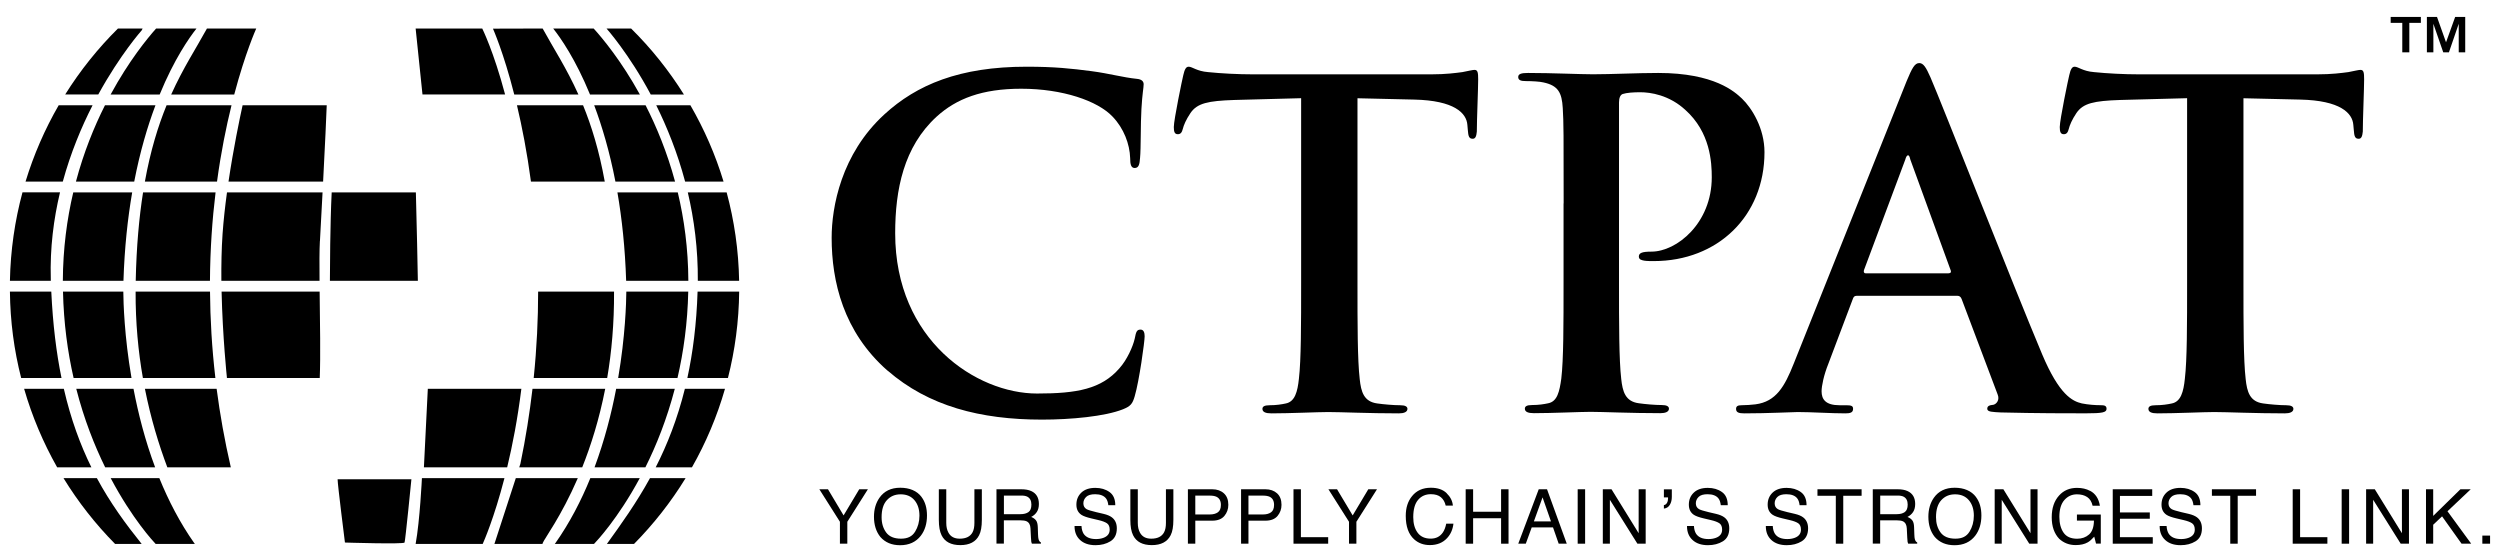<svg xmlns="http://www.w3.org/2000/svg" width="126" height="28" viewBox="0 0 126 28" fill="none"><path d="M44.727 18.677C42.505 16.724 41.915 14.184 41.915 11.984C41.915 10.442 42.392 7.764 44.57 5.767C46.203 4.269 48.36 3.362 51.74 3.362C53.148 3.362 53.987 3.452 55.03 3.589C55.892 3.702 56.617 3.907 57.3 3.974C57.55 3.997 57.64 4.109 57.64 4.247C57.64 4.429 57.572 4.702 57.528 5.494C57.483 6.242 57.505 7.492 57.46 7.944C57.438 8.284 57.392 8.467 57.188 8.467C57.005 8.467 56.96 8.284 56.96 7.967C56.938 7.264 56.642 6.469 56.075 5.879C55.325 5.084 53.557 4.472 51.47 4.472C49.495 4.472 48.203 4.972 47.205 5.879C45.547 7.399 45.117 9.554 45.117 11.757C45.117 17.157 49.225 19.834 52.265 19.834C54.285 19.834 55.51 19.607 56.417 18.564C56.803 18.134 57.097 17.474 57.19 17.067C57.258 16.704 57.303 16.612 57.485 16.612C57.645 16.612 57.69 16.772 57.69 16.952C57.69 17.224 57.417 19.199 57.19 19.969C57.078 20.354 56.985 20.469 56.6 20.627C55.693 20.989 53.968 21.149 52.515 21.149C49.407 21.149 46.797 20.469 44.733 18.677H44.727Z" fill="black"></path><path d="M65.58 4.949L62.2 5.039C60.885 5.084 60.34 5.199 60 5.697C59.772 6.037 59.66 6.309 59.615 6.492C59.57 6.674 59.502 6.764 59.365 6.764C59.205 6.764 59.16 6.652 59.16 6.402C59.16 6.039 59.59 3.974 59.637 3.792C59.705 3.497 59.772 3.362 59.91 3.362C60.092 3.362 60.317 3.589 60.885 3.634C61.542 3.702 62.405 3.747 63.155 3.747H72.14C72.865 3.747 73.365 3.679 73.705 3.634C74.045 3.567 74.227 3.522 74.317 3.522C74.477 3.522 74.5 3.657 74.5 3.999C74.5 4.477 74.432 6.042 74.432 6.632C74.41 6.859 74.365 6.994 74.227 6.994C74.045 6.994 74 6.882 73.977 6.539L73.955 6.289C73.91 5.699 73.297 5.064 71.277 5.019L68.417 4.952V14.254C68.417 16.342 68.417 18.134 68.53 19.109C68.597 19.744 68.735 20.244 69.415 20.334C69.732 20.379 70.232 20.424 70.572 20.424C70.822 20.424 70.935 20.492 70.935 20.607C70.935 20.767 70.752 20.834 70.505 20.834C69.007 20.834 67.577 20.767 66.942 20.767C66.42 20.767 64.99 20.834 64.082 20.834C63.787 20.834 63.627 20.767 63.627 20.607C63.627 20.494 63.717 20.424 63.99 20.424C64.33 20.424 64.602 20.379 64.807 20.334C65.262 20.244 65.397 19.744 65.465 19.087C65.577 18.134 65.577 16.342 65.577 14.254V4.949H65.58Z" fill="black"></path><path d="M78.808 10.257C78.808 6.807 78.808 6.172 78.763 5.447C78.718 4.674 78.535 4.312 77.788 4.154C77.605 4.109 77.22 4.087 76.903 4.087C76.653 4.087 76.518 4.042 76.518 3.882C76.518 3.722 76.678 3.677 77.018 3.677C78.22 3.677 79.65 3.744 80.285 3.744C81.215 3.744 82.533 3.677 83.575 3.677C86.41 3.677 87.433 4.629 87.795 4.969C88.295 5.447 88.93 6.467 88.93 7.669C88.93 10.892 86.57 13.159 83.348 13.159C83.235 13.159 82.985 13.159 82.87 13.137C82.758 13.114 82.598 13.092 82.598 12.932C82.598 12.749 82.758 12.682 83.233 12.682C84.503 12.682 86.273 11.252 86.273 8.937C86.273 8.189 86.205 6.667 84.935 5.534C84.118 4.787 83.188 4.649 82.665 4.649C82.325 4.649 81.985 4.672 81.78 4.739C81.668 4.784 81.598 4.922 81.598 5.169V14.244C81.598 16.332 81.598 18.124 81.71 19.099C81.778 19.734 81.915 20.234 82.595 20.324C82.913 20.369 83.413 20.414 83.753 20.414C84.003 20.414 84.115 20.482 84.115 20.597C84.115 20.757 83.933 20.824 83.685 20.824C82.188 20.824 80.758 20.757 80.168 20.757C79.645 20.757 78.215 20.824 77.308 20.824C77.013 20.824 76.853 20.757 76.853 20.597C76.853 20.484 76.943 20.414 77.215 20.414C77.555 20.414 77.828 20.369 78.033 20.324C78.488 20.234 78.6 19.734 78.69 19.077C78.803 18.124 78.803 16.332 78.803 14.244V10.252L78.808 10.257Z" fill="black"></path><path d="M93.578 14.909C93.465 14.909 93.418 14.954 93.373 15.092L92.148 18.337C91.92 18.904 91.808 19.449 91.808 19.722C91.808 20.129 92.013 20.424 92.715 20.424H93.055C93.328 20.424 93.395 20.469 93.395 20.607C93.395 20.789 93.26 20.834 93.01 20.834C92.285 20.834 91.308 20.767 90.605 20.767C90.355 20.767 89.108 20.834 87.928 20.834C87.633 20.834 87.498 20.789 87.498 20.607C87.498 20.472 87.588 20.424 87.77 20.424C87.975 20.424 88.293 20.402 88.473 20.379C89.518 20.244 89.948 19.472 90.4 18.337L96.095 4.087C96.368 3.429 96.503 3.179 96.73 3.179C96.935 3.179 97.07 3.384 97.298 3.904C97.843 5.152 101.473 14.409 102.925 17.859C103.788 19.902 104.445 20.219 104.923 20.332C105.263 20.399 105.603 20.422 105.875 20.422C106.058 20.422 106.17 20.444 106.17 20.604C106.17 20.787 105.965 20.832 105.125 20.832C104.285 20.832 102.653 20.832 100.838 20.787C100.43 20.764 100.158 20.764 100.158 20.604C100.158 20.469 100.248 20.422 100.475 20.399C100.635 20.354 100.793 20.149 100.68 19.877L98.865 15.067C98.82 14.954 98.753 14.907 98.638 14.907H93.578V14.909ZM98.208 13.774C98.32 13.774 98.343 13.707 98.32 13.639L96.278 8.034C96.255 7.944 96.233 7.829 96.165 7.829C96.098 7.829 96.053 7.942 96.03 8.034L93.943 13.617C93.92 13.707 93.943 13.777 94.033 13.777H98.208V13.774Z" fill="black"></path><path d="M110.232 4.949L106.852 5.039C105.537 5.084 104.992 5.199 104.652 5.697C104.425 6.037 104.313 6.309 104.268 6.492C104.223 6.674 104.155 6.764 104.018 6.764C103.858 6.764 103.812 6.652 103.812 6.402C103.812 6.039 104.243 3.974 104.29 3.792C104.358 3.497 104.425 3.362 104.562 3.362C104.745 3.362 104.97 3.589 105.537 3.634C106.195 3.702 107.058 3.747 107.808 3.747H116.792C117.517 3.747 118.017 3.679 118.357 3.634C118.697 3.567 118.88 3.522 118.97 3.522C119.13 3.522 119.152 3.657 119.152 3.999C119.152 4.477 119.085 6.042 119.085 6.632C119.062 6.859 119.017 6.994 118.88 6.994C118.697 6.994 118.652 6.882 118.63 6.539L118.607 6.289C118.562 5.699 117.95 5.064 115.93 5.019L113.07 4.952V14.254C113.07 16.342 113.07 18.134 113.182 19.109C113.25 19.744 113.387 20.244 114.067 20.334C114.385 20.379 114.885 20.424 115.225 20.424C115.475 20.424 115.587 20.492 115.587 20.607C115.587 20.767 115.405 20.834 115.157 20.834C113.66 20.834 112.23 20.767 111.595 20.767C111.072 20.767 109.642 20.834 108.735 20.834C108.44 20.834 108.28 20.767 108.28 20.607C108.28 20.494 108.37 20.424 108.642 20.424C108.982 20.424 109.255 20.379 109.46 20.334C109.915 20.244 110.05 19.744 110.117 19.087C110.23 18.134 110.23 16.342 110.23 14.254V4.949H110.232Z" fill="black"></path><path d="M41.297 24.659H41.73L42.517 25.977L43.305 24.659H43.742L42.705 26.297V27.402H42.332V26.297L41.295 24.659H41.297Z" fill="black"></path><path d="M46.448 25.052C46.63 25.294 46.72 25.604 46.72 25.982C46.72 26.392 46.615 26.732 46.408 27.002C46.163 27.319 45.815 27.479 45.365 27.479C44.943 27.479 44.613 27.339 44.37 27.062C44.155 26.794 44.048 26.454 44.048 26.042C44.048 25.672 44.14 25.354 44.323 25.089C44.56 24.752 44.908 24.582 45.373 24.582C45.838 24.582 46.215 24.737 46.448 25.049V25.052ZM46.12 26.799C46.265 26.564 46.34 26.294 46.34 25.989C46.34 25.667 46.255 25.407 46.088 25.209C45.92 25.012 45.688 24.914 45.395 24.914C45.103 24.914 44.88 25.012 44.7 25.207C44.52 25.402 44.433 25.689 44.433 26.069C44.433 26.374 44.51 26.629 44.663 26.837C44.815 27.044 45.065 27.149 45.41 27.149C45.755 27.149 45.975 27.032 46.12 26.797V26.799Z" fill="black"></path><path d="M47.692 24.659V26.354C47.692 26.554 47.73 26.719 47.805 26.852C47.917 27.052 48.105 27.149 48.37 27.149C48.687 27.149 48.902 27.042 49.017 26.827C49.08 26.709 49.11 26.552 49.11 26.354V24.659H49.485V26.199C49.485 26.537 49.44 26.797 49.347 26.977C49.18 27.307 48.865 27.474 48.4 27.474C47.935 27.474 47.62 27.309 47.455 26.977C47.365 26.794 47.317 26.537 47.317 26.199V24.659H47.692Z" fill="black"></path><path d="M50.227 24.659H51.472C51.677 24.659 51.847 24.689 51.98 24.752C52.232 24.869 52.36 25.084 52.36 25.399C52.36 25.564 52.325 25.697 52.257 25.802C52.19 25.907 52.095 25.989 51.972 26.054C52.08 26.097 52.16 26.154 52.215 26.227C52.27 26.297 52.3 26.412 52.305 26.572L52.317 26.939C52.32 27.044 52.33 27.122 52.342 27.172C52.365 27.259 52.405 27.314 52.462 27.339V27.402H52.007C51.995 27.379 51.985 27.347 51.977 27.309C51.97 27.272 51.965 27.199 51.96 27.092L51.937 26.634C51.93 26.454 51.865 26.334 51.742 26.274C51.672 26.242 51.565 26.224 51.417 26.224H50.595V27.399H50.222V24.657L50.227 24.659ZM51.432 25.914C51.602 25.914 51.735 25.879 51.835 25.809C51.932 25.739 51.982 25.614 51.982 25.432C51.982 25.237 51.912 25.104 51.775 25.032C51.7 24.994 51.602 24.977 51.48 24.977H50.597V25.914H51.432Z" fill="black"></path><path d="M54.508 26.517C54.515 26.672 54.553 26.799 54.612 26.897C54.73 27.079 54.94 27.169 55.24 27.169C55.375 27.169 55.498 27.149 55.608 27.109C55.82 27.032 55.928 26.894 55.928 26.694C55.928 26.544 55.883 26.439 55.792 26.374C55.7 26.312 55.557 26.257 55.362 26.212L55.002 26.127C54.767 26.072 54.6 26.012 54.502 25.947C54.333 25.832 54.25 25.662 54.25 25.434C54.25 25.187 54.333 24.987 54.5 24.827C54.665 24.669 54.9 24.589 55.205 24.589C55.485 24.589 55.722 24.659 55.917 24.797C56.112 24.934 56.21 25.157 56.21 25.462H55.86C55.843 25.314 55.805 25.202 55.745 25.124C55.638 24.982 55.453 24.909 55.193 24.909C54.983 24.909 54.833 24.954 54.74 25.047C54.648 25.139 54.602 25.247 54.602 25.367C54.602 25.502 54.657 25.599 54.765 25.662C54.835 25.702 54.998 25.752 55.248 25.812L55.62 25.899C55.8 25.942 55.938 25.999 56.035 26.072C56.205 26.199 56.288 26.387 56.288 26.629C56.288 26.932 56.18 27.149 55.965 27.282C55.75 27.414 55.5 27.477 55.215 27.477C54.883 27.477 54.623 27.389 54.435 27.214C54.248 27.042 54.155 26.807 54.157 26.512H54.508V26.517Z" fill="black"></path><path d="M57.345 24.659V26.354C57.345 26.554 57.383 26.719 57.458 26.852C57.57 27.052 57.758 27.149 58.023 27.149C58.34 27.149 58.555 27.042 58.67 26.827C58.733 26.709 58.763 26.552 58.763 26.354V24.659H59.138V26.199C59.138 26.537 59.093 26.797 59 26.977C58.833 27.307 58.517 27.474 58.053 27.474C57.587 27.474 57.273 27.309 57.108 26.977C57.017 26.794 56.97 26.537 56.97 26.199V24.659H57.345Z" fill="black"></path><path d="M59.87 24.659H61.098C61.34 24.659 61.535 24.729 61.685 24.864C61.835 25.002 61.908 25.194 61.908 25.444C61.908 25.659 61.84 25.844 61.708 26.004C61.575 26.162 61.37 26.242 61.098 26.242H60.243V27.402H59.87V24.659ZM61.31 25.037C61.228 24.999 61.118 24.979 60.975 24.979H60.243V25.929H60.975C61.14 25.929 61.275 25.894 61.378 25.822C61.48 25.752 61.533 25.627 61.533 25.447C61.533 25.244 61.458 25.109 61.31 25.037Z" fill="black"></path><path d="M62.55 24.659H63.778C64.02 24.659 64.215 24.729 64.365 24.864C64.515 25.002 64.588 25.194 64.588 25.444C64.588 25.659 64.52 25.844 64.388 26.004C64.255 26.162 64.05 26.242 63.778 26.242H62.922V27.402H62.55V24.659ZM63.99 25.037C63.908 24.999 63.797 24.979 63.655 24.979H62.922V25.929H63.655C63.82 25.929 63.955 25.894 64.058 25.822C64.16 25.752 64.213 25.627 64.213 25.447C64.213 25.244 64.138 25.109 63.99 25.037Z" fill="black"></path><path d="M65.192 24.659H65.565V27.074H66.94V27.402H65.192V24.659Z" fill="black"></path><path d="M66.955 24.659H67.387L68.175 25.977L68.962 24.659H69.4L68.362 26.297V27.402H67.99V26.297L66.952 24.659H66.955Z" fill="black"></path><path d="M72.91 24.859C73.1 25.042 73.205 25.249 73.225 25.482H72.863C72.823 25.304 72.743 25.164 72.623 25.062C72.503 24.959 72.333 24.907 72.115 24.907C71.85 24.907 71.635 25.002 71.473 25.192C71.31 25.382 71.228 25.672 71.228 26.064C71.228 26.387 71.3 26.647 71.448 26.847C71.595 27.047 71.815 27.147 72.108 27.147C72.378 27.147 72.58 27.042 72.723 26.832C72.798 26.722 72.853 26.574 72.89 26.394H73.253C73.22 26.682 73.115 26.924 72.935 27.119C72.72 27.354 72.43 27.472 72.065 27.472C71.75 27.472 71.485 27.374 71.273 27.182C70.99 26.927 70.85 26.532 70.85 25.999C70.85 25.594 70.955 25.262 71.168 25.004C71.395 24.722 71.713 24.582 72.115 24.582C72.458 24.582 72.725 24.674 72.913 24.857L72.91 24.859Z" fill="black"></path><path d="M73.87 24.659H74.245V25.792H75.655V24.659H76.03V27.402H75.655V26.119H74.245V27.402H73.87V24.659Z" fill="black"></path><path d="M77.55 24.659H77.97L78.965 27.402H78.558L78.272 26.582H77.198L76.9 27.402H76.52L77.552 24.659H77.55ZM78.168 26.277L77.745 25.067L77.308 26.277H78.168Z" fill="black"></path><path d="M79.515 24.659H79.89V27.402H79.515V24.659Z" fill="black"></path><path d="M80.782 24.659H81.22L82.588 26.874V24.659H82.942V27.402H82.525L81.138 25.189V27.402H80.782V24.659Z" fill="black"></path><path d="M83.86 25.457C83.93 25.447 83.983 25.407 84.018 25.342C84.053 25.277 84.07 25.199 84.07 25.114C84.07 25.107 84.07 25.097 84.07 25.092C84.07 25.084 84.07 25.077 84.065 25.069H83.86V24.662H84.26V25.037C84.26 25.197 84.228 25.332 84.16 25.442C84.095 25.554 83.995 25.617 83.86 25.634V25.459V25.457Z" fill="black"></path><path d="M85.375 26.517C85.383 26.672 85.42 26.799 85.48 26.897C85.598 27.079 85.808 27.169 86.108 27.169C86.243 27.169 86.365 27.149 86.475 27.109C86.688 27.032 86.795 26.894 86.795 26.694C86.795 26.544 86.75 26.439 86.66 26.374C86.568 26.312 86.425 26.257 86.23 26.212L85.87 26.127C85.635 26.072 85.468 26.012 85.37 25.947C85.2 25.832 85.118 25.662 85.118 25.434C85.118 25.187 85.2 24.987 85.368 24.827C85.533 24.669 85.768 24.589 86.073 24.589C86.353 24.589 86.59 24.659 86.785 24.797C86.98 24.934 87.078 25.157 87.078 25.462H86.728C86.71 25.314 86.673 25.202 86.613 25.124C86.505 24.982 86.32 24.909 86.06 24.909C85.85 24.909 85.7 24.954 85.608 25.047C85.515 25.139 85.47 25.247 85.47 25.367C85.47 25.502 85.525 25.599 85.633 25.662C85.703 25.702 85.865 25.752 86.115 25.812L86.488 25.899C86.668 25.942 86.805 25.999 86.903 26.072C87.073 26.199 87.155 26.387 87.155 26.629C87.155 26.932 87.048 27.149 86.833 27.282C86.618 27.414 86.368 27.477 86.083 27.477C85.75 27.477 85.49 27.389 85.303 27.214C85.115 27.042 85.023 26.807 85.025 26.512H85.375V26.517Z" fill="black"></path><path d="M89.348 26.517C89.355 26.672 89.393 26.799 89.453 26.897C89.57 27.079 89.78 27.169 90.08 27.169C90.215 27.169 90.338 27.149 90.448 27.109C90.66 27.032 90.768 26.894 90.768 26.694C90.768 26.544 90.723 26.439 90.633 26.374C90.54 26.312 90.398 26.257 90.203 26.212L89.843 26.127C89.608 26.072 89.44 26.012 89.343 25.947C89.173 25.832 89.09 25.662 89.09 25.434C89.09 25.187 89.173 24.987 89.34 24.827C89.505 24.669 89.74 24.589 90.045 24.589C90.325 24.589 90.563 24.659 90.758 24.797C90.953 24.934 91.05 25.157 91.05 25.462H90.7C90.683 25.314 90.645 25.202 90.585 25.124C90.478 24.982 90.293 24.909 90.033 24.909C89.823 24.909 89.673 24.954 89.58 25.047C89.488 25.139 89.443 25.247 89.443 25.367C89.443 25.502 89.498 25.599 89.605 25.662C89.675 25.702 89.838 25.752 90.088 25.812L90.46 25.899C90.64 25.942 90.778 25.999 90.875 26.072C91.045 26.199 91.128 26.387 91.128 26.629C91.128 26.932 91.02 27.149 90.805 27.282C90.59 27.414 90.34 27.477 90.055 27.477C89.723 27.477 89.463 27.389 89.275 27.214C89.088 27.042 88.995 26.807 88.998 26.512H89.348V26.517Z" fill="black"></path><path d="M93.825 24.659V24.987H92.9V27.402H92.525V24.987H91.6V24.659H93.823H93.825Z" fill="black"></path><path d="M94.392 24.659H95.638C95.843 24.659 96.012 24.689 96.145 24.752C96.397 24.869 96.525 25.084 96.525 25.399C96.525 25.564 96.49 25.697 96.422 25.802C96.355 25.907 96.26 25.989 96.137 26.054C96.245 26.097 96.325 26.154 96.38 26.227C96.435 26.297 96.465 26.412 96.47 26.572L96.483 26.939C96.485 27.044 96.495 27.122 96.507 27.172C96.53 27.259 96.57 27.314 96.627 27.339V27.402H96.172C96.16 27.379 96.15 27.347 96.142 27.309C96.135 27.272 96.13 27.199 96.125 27.092L96.103 26.634C96.095 26.454 96.03 26.334 95.907 26.274C95.838 26.242 95.73 26.224 95.582 26.224H94.76V27.399H94.388V24.657L94.392 24.659ZM95.597 25.914C95.767 25.914 95.9 25.879 96 25.809C96.097 25.739 96.147 25.614 96.147 25.432C96.147 25.237 96.078 25.104 95.94 25.032C95.865 24.994 95.767 24.977 95.645 24.977H94.763V25.914H95.597Z" fill="black"></path><path d="M99.59 25.052C99.772 25.294 99.862 25.604 99.862 25.982C99.862 26.392 99.757 26.732 99.55 27.002C99.305 27.319 98.957 27.479 98.507 27.479C98.085 27.479 97.755 27.339 97.512 27.062C97.297 26.794 97.19 26.454 97.19 26.042C97.19 25.672 97.282 25.354 97.465 25.089C97.702 24.752 98.05 24.582 98.515 24.582C98.98 24.582 99.357 24.737 99.59 25.049V25.052ZM99.262 26.799C99.407 26.564 99.482 26.294 99.482 25.989C99.482 25.667 99.397 25.407 99.23 25.209C99.062 25.012 98.83 24.914 98.537 24.914C98.245 24.914 98.022 25.012 97.842 25.207C97.662 25.402 97.575 25.689 97.575 26.069C97.575 26.374 97.652 26.629 97.805 26.837C97.957 27.044 98.207 27.149 98.552 27.149C98.897 27.149 99.117 27.032 99.262 26.797V26.799Z" fill="black"></path><path d="M100.532 24.659H100.97L102.337 26.874V24.659H102.692V27.402H102.275L100.887 25.189V27.402H100.532V24.659Z" fill="black"></path><path d="M105.342 24.737C105.61 24.879 105.775 25.129 105.835 25.489H105.467C105.422 25.289 105.332 25.144 105.195 25.052C105.057 24.959 104.885 24.914 104.675 24.914C104.427 24.914 104.217 25.009 104.047 25.199C103.877 25.389 103.792 25.674 103.792 26.049C103.792 26.374 103.862 26.642 104.002 26.844C104.142 27.049 104.372 27.152 104.687 27.152C104.93 27.152 105.13 27.079 105.29 26.937C105.45 26.794 105.53 26.562 105.535 26.239H104.677V25.932H105.88V27.399H105.64L105.55 27.047C105.427 27.184 105.317 27.282 105.222 27.334C105.062 27.427 104.857 27.472 104.61 27.472C104.29 27.472 104.015 27.367 103.785 27.157C103.535 26.894 103.407 26.532 103.407 26.072C103.407 25.612 103.53 25.247 103.775 24.977C104.007 24.717 104.31 24.589 104.68 24.589C104.935 24.589 105.152 24.639 105.337 24.739L105.342 24.737Z" fill="black"></path><path d="M106.482 24.659H108.472V24.994H106.845V25.827H108.35V26.144H106.845V27.074H108.5V27.402H106.482V24.659Z" fill="black"></path><path d="M109.197 26.517C109.205 26.672 109.242 26.799 109.302 26.897C109.42 27.079 109.63 27.169 109.93 27.169C110.065 27.169 110.187 27.149 110.297 27.109C110.51 27.032 110.617 26.894 110.617 26.694C110.617 26.544 110.572 26.439 110.482 26.374C110.39 26.312 110.247 26.257 110.052 26.212L109.692 26.127C109.457 26.072 109.29 26.012 109.192 25.947C109.022 25.832 108.94 25.662 108.94 25.434C108.94 25.187 109.022 24.987 109.19 24.827C109.355 24.669 109.59 24.589 109.895 24.589C110.175 24.589 110.412 24.659 110.607 24.797C110.802 24.934 110.9 25.157 110.9 25.462H110.55C110.532 25.314 110.495 25.202 110.435 25.124C110.327 24.982 110.142 24.909 109.882 24.909C109.672 24.909 109.522 24.954 109.43 25.047C109.337 25.139 109.292 25.247 109.292 25.367C109.292 25.502 109.347 25.599 109.455 25.662C109.525 25.702 109.687 25.752 109.937 25.812L110.31 25.899C110.49 25.942 110.627 25.999 110.725 26.072C110.895 26.199 110.977 26.387 110.977 26.629C110.977 26.932 110.87 27.149 110.655 27.282C110.44 27.414 110.19 27.477 109.905 27.477C109.572 27.477 109.312 27.389 109.125 27.214C108.937 27.042 108.845 26.807 108.847 26.512H109.197V26.517Z" fill="black"></path><path d="M113.705 24.659V24.987H112.78V27.402H112.405V24.987H111.48V24.659H113.702H113.705Z" fill="black"></path><path d="M115.552 24.659H115.925V27.074H117.3V27.402H115.552V24.659Z" fill="black"></path><path d="M118.02 24.659H118.395V27.402H118.02V24.659Z" fill="black"></path><path d="M119.252 24.659H119.69L121.057 26.874V24.659H121.412V27.402H120.995L119.607 25.189V27.402H119.252V24.659Z" fill="black"></path><path d="M122.27 24.659H122.633V26.002L124.005 24.659H124.525L123.353 25.767L124.548 27.402H124.063L123.08 26.024L122.633 26.447V27.402H122.27V24.659Z" fill="black"></path><path d="M125.11 26.994H125.5V27.402H125.11V26.994Z" fill="black"></path><path d="M29.735 4.764H32.25C31.312 3.062 30.365 1.927 29.922 1.439H27.882C28.25 1.904 29.005 2.979 29.737 4.764H29.735Z" fill="black"></path><path d="M8.047 4.764C8.78 2.979 9.535 1.904 9.902 1.439H7.867C7.432 1.927 6.497 3.064 5.575 4.764H8.047Z" fill="black"></path><path d="M12.917 1.437H10.43L10.402 1.487C9.887 2.429 9.235 3.414 8.627 4.764H11.805C12.365 2.654 12.902 1.467 12.902 1.467L12.915 1.437H12.917Z" fill="black"></path><path d="M24.305 1.437H20.948L21.293 4.762H25.457C24.88 2.587 24.305 1.437 24.305 1.437Z" fill="black"></path><path d="M25.92 4.764H29.152C28.545 3.414 27.89 2.429 27.378 1.487L27.35 1.437L24.845 1.444C24.845 1.444 25.385 2.654 25.918 4.762L25.92 4.764Z" fill="black"></path><path d="M7.14 1.532L7.188 1.437H5.945C4.935 2.437 4.043 3.552 3.285 4.762H4.953C6.065 2.734 7.14 1.532 7.14 1.532Z" fill="black"></path><path d="M32.795 4.764H34.47C33.713 3.554 32.82 2.437 31.81 1.439H30.57C30.57 1.439 31.703 2.709 32.798 4.764H32.795Z" fill="black"></path><path d="M6.765 9.152C7.057 7.642 7.437 6.364 7.835 5.307H5.29C4.742 6.394 4.217 7.682 3.827 9.152H6.762H6.765Z" fill="black"></path><path d="M34.527 9.152H36.467C36.057 7.797 35.492 6.509 34.797 5.307H33.075C33.612 6.392 34.14 7.687 34.53 9.152H34.527Z" fill="black"></path><path d="M11.668 5.307H8.395C7.972 6.342 7.585 7.584 7.302 9.152H10.938C11.137 7.682 11.4 6.389 11.668 5.307Z" fill="black"></path><path d="M29.387 5.307H26.055C26.312 6.392 26.565 7.684 26.76 9.152H30.48C30.197 7.584 29.81 6.342 29.387 5.307Z" fill="black"></path><path d="M34.023 9.152C33.625 7.682 33.093 6.394 32.538 5.307H29.948C30.345 6.367 30.725 7.642 31.017 9.152H34.02H34.023Z" fill="black"></path><path d="M16.467 5.307H12.227C12.08 5.974 11.765 7.479 11.517 9.152H16.285C16.39 7.134 16.442 5.969 16.467 5.307Z" fill="black"></path><path d="M4.665 5.307H2.957C2.262 6.509 1.7 7.797 1.287 9.152H3.165C3.562 7.699 4.105 6.402 4.665 5.307Z" fill="black"></path><path d="M10.867 9.697H7.21C7.01 10.964 6.877 12.432 6.84 14.154H10.582C10.592 12.542 10.7 11.049 10.865 9.697H10.867Z" fill="black"></path><path d="M16.125 12.149C16.175 11.227 16.22 10.414 16.257 9.697H11.44C11.345 10.394 11.265 11.109 11.217 11.792C11.165 12.544 11.15 13.357 11.157 14.154H16.105C16.097 13.327 16.097 12.604 16.122 12.149H16.125Z" fill="black"></path><path d="M35.167 14.154H37.252C37.225 12.614 37.008 11.122 36.623 9.697H34.665C34.985 11.054 35.182 12.549 35.17 14.154H35.167Z" fill="black"></path><path d="M6.665 9.697H3.692C3.375 11.044 3.175 12.534 3.167 14.154H6.222C6.275 12.494 6.435 11.012 6.662 9.697H6.665Z" fill="black"></path><path d="M20.962 9.697H16.717C16.637 11.287 16.63 13.617 16.627 14.154H21.06C21.05 13.569 21.005 11.284 20.96 9.697H20.962Z" fill="black"></path><path d="M31.118 9.697C31.345 11.012 31.505 12.497 31.558 14.154H34.693C34.685 12.534 34.483 11.044 34.16 9.697H31.118Z" fill="black"></path><path d="M2.56 14.054C2.515 12.504 2.703 11.039 3.025 9.694H1.133C0.748 11.122 0.53 12.614 0.5 14.154H2.562C2.562 14.122 2.562 14.089 2.56 14.057V14.054Z" fill="black"></path><path d="M17.015 24.154H20.735C20.735 24.154 20.43 27.252 20.39 27.344C20.35 27.437 17.385 27.344 17.385 27.344C17.385 27.344 17.015 24.419 17.015 24.154Z" fill="black"></path><path d="M10.585 14.697H6.835C6.827 16.262 6.968 17.719 7.202 19.052H10.855C10.678 17.527 10.595 16.072 10.585 14.697Z" fill="black"></path><path d="M16.113 14.697H11.168C11.22 16.987 11.435 19.019 11.435 19.019V19.052H16.115C16.16 17.979 16.128 16.229 16.11 14.697H16.113Z" fill="black"></path><path d="M30.948 14.697H27.122C27.122 16.072 27.055 17.527 26.898 19.052H30.602C30.825 17.749 30.957 16.297 30.948 14.697Z" fill="black"></path><path d="M6.628 19.052C6.265 16.937 6.22 15.254 6.215 14.697H3.175C3.21 16.284 3.41 17.739 3.71 19.052H6.628Z" fill="black"></path><path d="M2.585 14.697H0.5C0.515 16.199 0.71 17.657 1.067 19.052H3.1C2.84 17.782 2.663 16.344 2.585 14.697Z" fill="black"></path><path d="M35.158 14.697C35.105 16.337 34.92 17.774 34.643 19.052H36.688C37.043 17.657 37.238 16.199 37.255 14.697H35.158Z" fill="black"></path><path d="M34.688 14.697H31.567C31.562 15.254 31.517 16.937 31.155 19.052H34.145C34.45 17.739 34.653 16.287 34.688 14.697Z" fill="black"></path><path d="M34.01 19.594H31.055C30.818 20.834 30.47 22.194 29.965 23.552H32.528C33.078 22.452 33.61 21.127 34.01 19.594Z" fill="black"></path><path d="M26.838 19.594C26.695 20.814 26.498 22.077 26.228 23.374L26.17 23.552H29.345C29.78 22.462 30.2 21.139 30.503 19.594H26.838Z" fill="black"></path><path d="M7.818 23.552C7.31 22.194 6.965 20.834 6.728 19.594H3.843C4.235 21.127 4.76 22.452 5.3 23.552H7.818Z" fill="black"></path><path d="M34.518 19.594C34.14 21.119 33.628 22.412 33.048 23.552H34.875C35.578 22.314 36.14 20.989 36.54 19.594H34.518Z" fill="black"></path><path d="M26.277 19.594H21.562L21.365 23.552H25.562C25.83 22.444 26.087 21.117 26.277 19.594Z" fill="black"></path><path d="M3.217 19.594H1.215C1.617 20.989 2.18 22.314 2.88 23.552H4.605C4.05 22.424 3.572 21.137 3.217 19.594Z" fill="black"></path><path d="M7.303 19.594C7.6 21.094 8.008 22.424 8.433 23.552H11.633C11.318 22.192 11.085 20.869 10.918 19.594H7.3H7.303Z" fill="black"></path><path d="M27.352 27.369C27.45 27.129 28.282 26.032 29.122 24.097H25.997L24.918 27.414H27.34C27.345 27.399 27.348 27.387 27.355 27.369H27.352Z" fill="black"></path><path d="M9.823 27.414L9.79 27.374C9.068 26.347 8.49 25.229 8.03 24.097H5.578C6.663 26.147 7.728 27.292 7.845 27.414H9.823Z" fill="black"></path><path d="M25.427 24.097H21.265C21.265 24.097 21.163 26.227 20.948 27.414H24.328C24.385 27.289 24.9 26.124 25.425 24.097H25.427Z" fill="black"></path><path d="M32.245 24.097H29.753C29.293 25.229 28.715 26.344 27.992 27.374L27.96 27.414H29.938C30.058 27.289 31.142 26.147 32.245 24.097Z" fill="black"></path><path d="M30.587 27.414H31.955C32.942 26.414 33.817 25.302 34.555 24.097H32.76C32.077 25.339 31.317 26.404 30.587 27.414Z" fill="black"></path><path d="M3.2 24.097C3.94 25.302 4.812 26.414 5.8 27.414H7.14C6.337 26.414 5.562 25.357 4.882 24.097H3.2Z" fill="black"></path><path d="M120.49 1.152V0.854H122.012V1.152H121.43V2.639H121.075V1.152H120.492H120.49ZM122.825 0.854L123.28 2.132L123.74 0.854H124.247V2.639H123.92V1.199L123.425 2.639H123.14L122.642 1.199V2.639H122.315V0.854H122.825Z" fill="black"></path></svg>